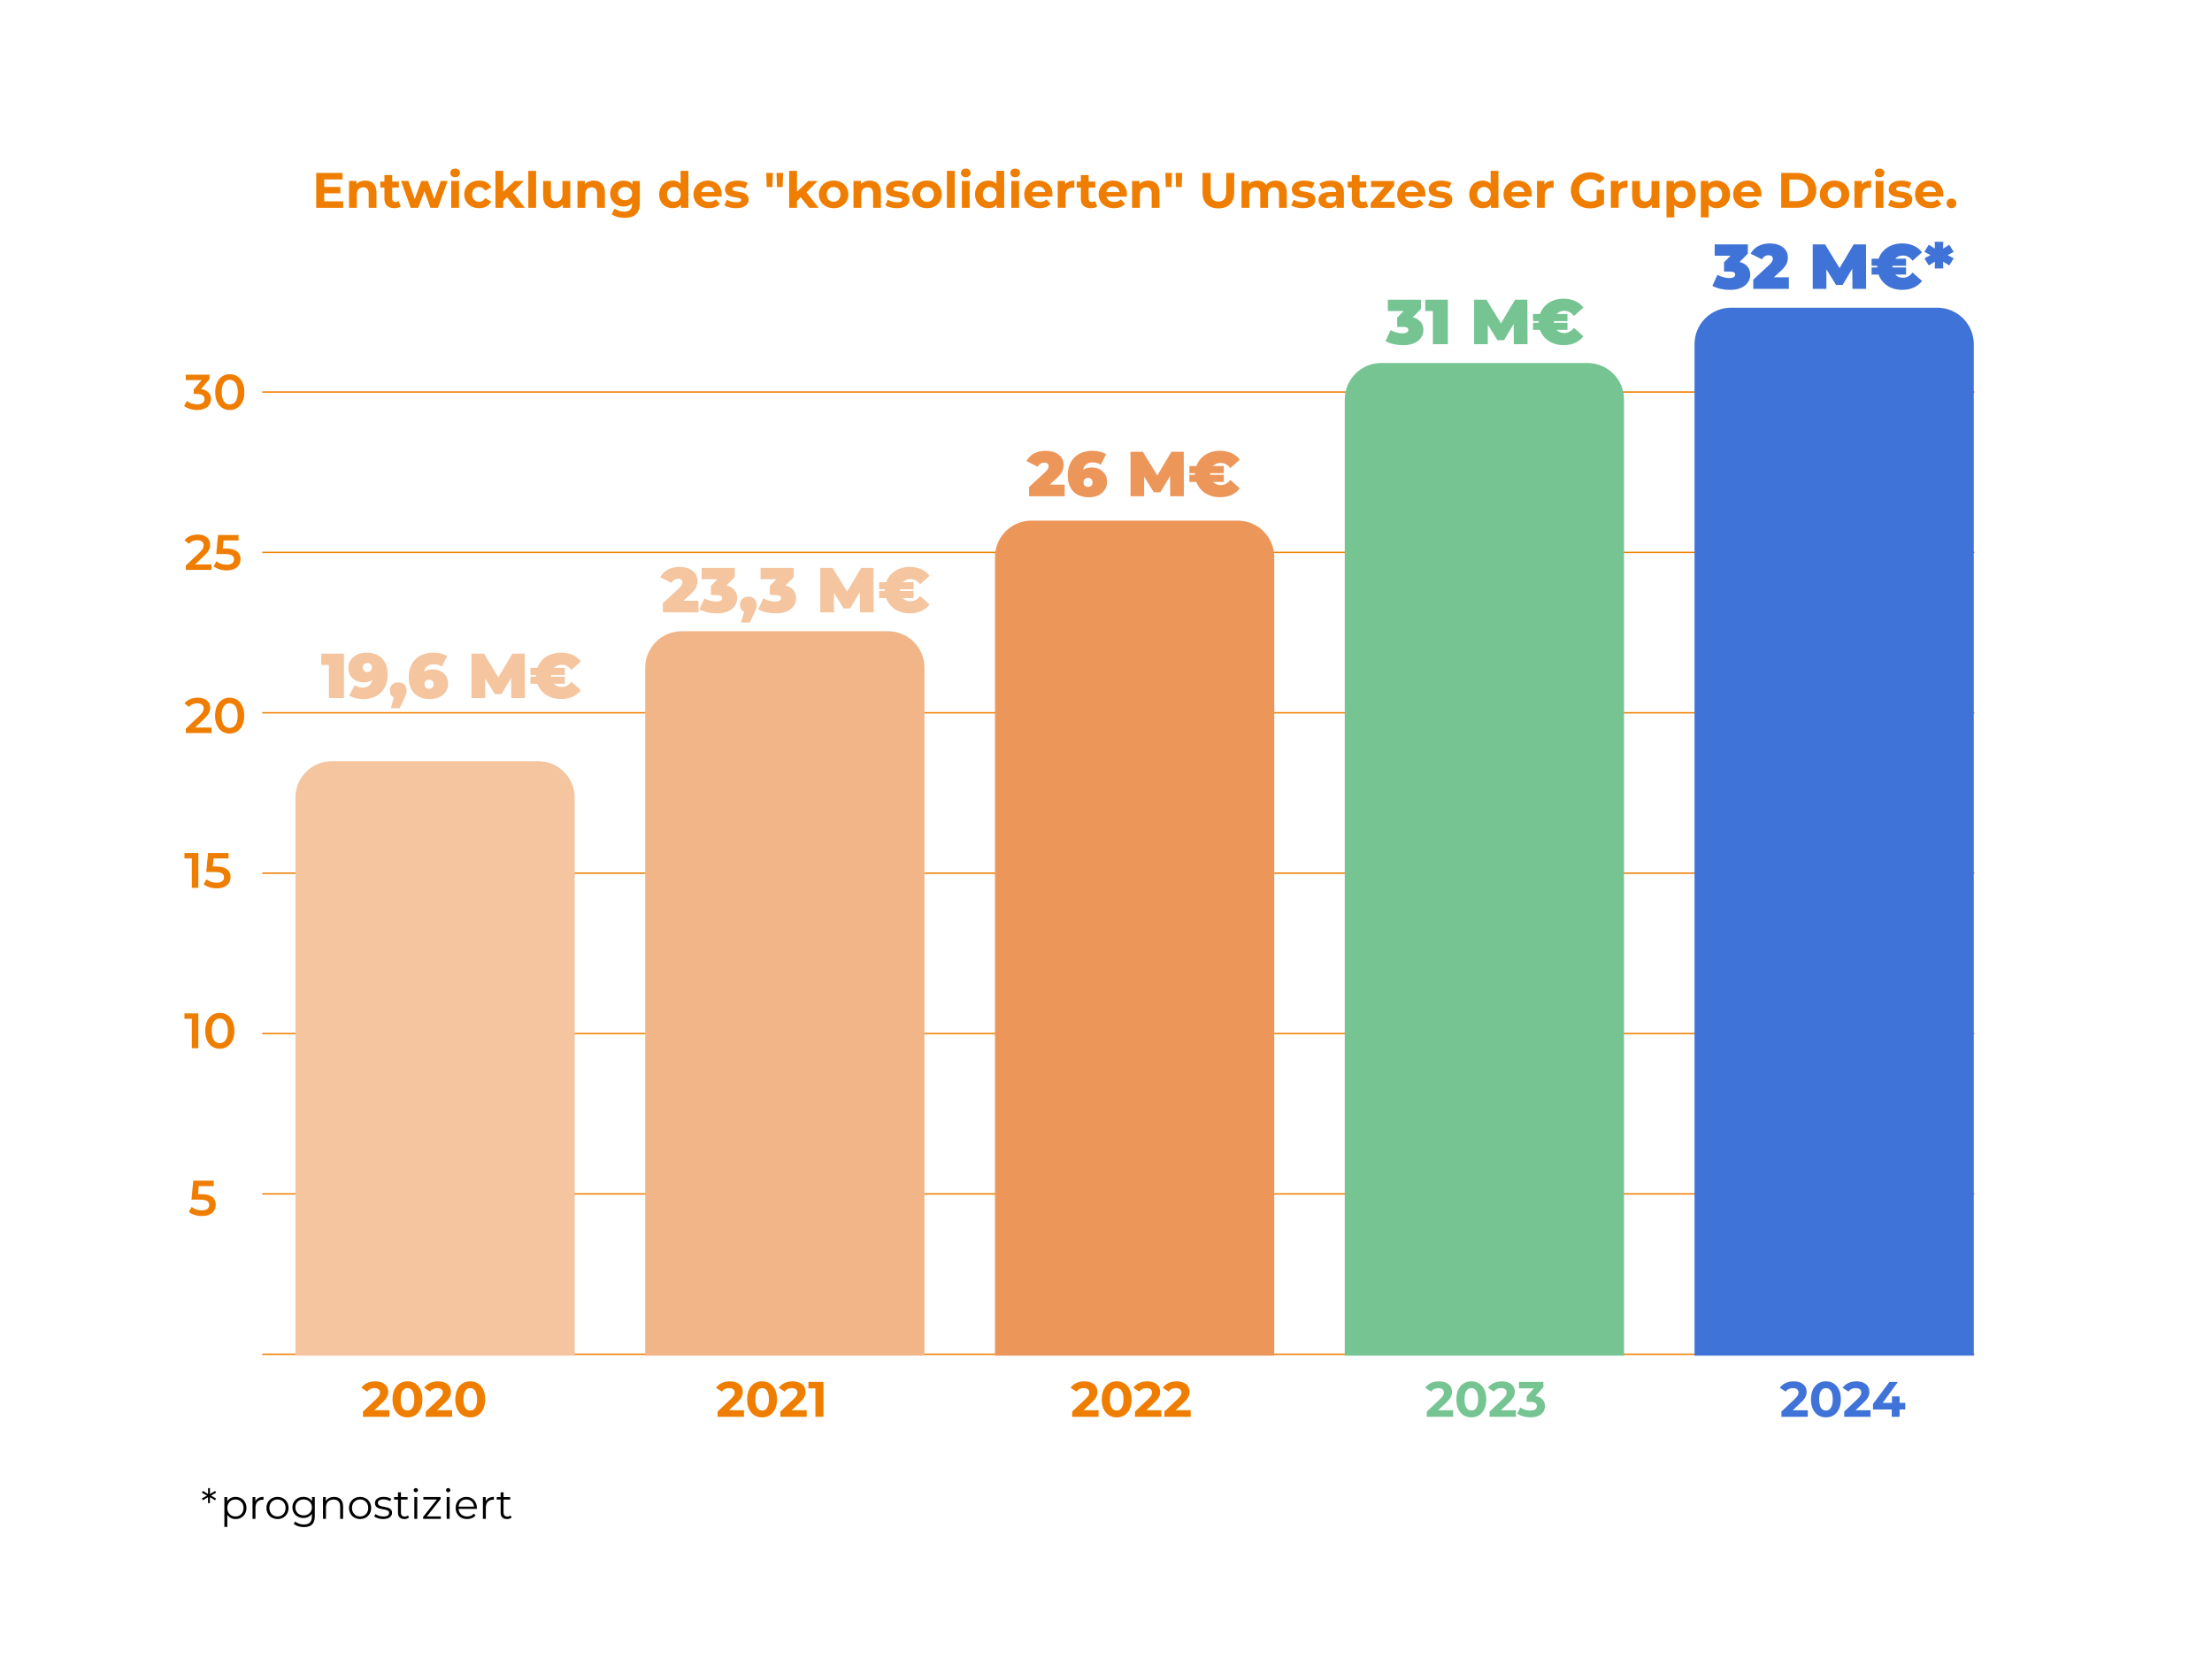 <?xml version="1.0" encoding="UTF-8"?><svg id="DE" xmlns="http://www.w3.org/2000/svg" xmlns:xlink="http://www.w3.org/1999/xlink" viewBox="0 0 800 600"><defs><style>.cls-1{fill:#75c492;}.cls-2{fill:none;stroke:#ef7d00;stroke-miterlimit:10;stroke-width:.5px;}.cls-3{fill:#4073d7;}.cls-4{fill:#f4c59f;}.cls-5{fill:#ef7d00;}.cls-6{fill:#f2b588;}.cls-7{fill:#fff;filter:url(#drop-shadow-3);}.cls-8{fill:#ed965a;}</style><filter id="drop-shadow-3" x="45" y="46" width="709" height="495" filterUnits="userSpaceOnUse"><feOffset dx="3" dy="6"/><feGaussianBlur result="blur" stdDeviation="3"/><feFlood flood-color="#000" flood-opacity=".15"/><feComposite in2="blur" operator="in"/><feComposite in="SourceGraphic"/></filter></defs><rect class="cls-7" x="51.84" y="49.29" width="690" height="476" rx="20" ry="20"/><line class="cls-2" x1="94.84" y1="489.79" x2="714.09" y2="489.79"/><line class="cls-2" x1="94.84" y1="431.79" x2="714.09" y2="431.79"/><line class="cls-2" x1="94.84" y1="373.79" x2="714.09" y2="373.79"/><line class="cls-2" x1="94.84" y1="315.79" x2="714.09" y2="315.79"/><line class="cls-2" x1="94.84" y1="257.79" x2="714.09" y2="257.79"/><line class="cls-2" x1="94.84" y1="199.79" x2="714.09" y2="199.79"/><line class="cls-2" x1="94.84" y1="141.79" x2="714.09" y2="141.79"/><path class="cls-5" d="M78.03,435.74c0,2.21-1.6,4.05-4.99,4.05-1.78,0-3.58-.54-4.74-1.46l.99-1.82c.92.76,2.29,1.24,3.71,1.24,1.67,0,2.67-.74,2.67-1.93s-.77-1.96-3.38-1.96h-3.04l.65-6.86h7.4v1.96h-5.42l-.27,2.92h1.21c3.73,0,5.22,1.62,5.22,3.85Z"/><path class="cls-5" d="M71.72,366.5v12.6h-2.34v-10.64h-2.67v-1.96h5.01Z"/><path class="cls-5" d="M74.22,372.81c0-4.14,2.27-6.48,5.26-6.48s5.28,2.34,5.28,6.48-2.27,6.48-5.28,6.48-5.26-2.34-5.26-6.48ZM82.4,372.81c0-3.04-1.19-4.45-2.92-4.45s-2.9,1.4-2.9,4.45,1.19,4.45,2.9,4.45,2.92-1.4,2.92-4.45Z"/><path class="cls-5" d="M71.72,308.5v12.6h-2.34v-10.64h-2.67v-1.96h5.01Z"/><path class="cls-5" d="M83.39,317.24c0,2.21-1.6,4.05-4.99,4.05-1.78,0-3.58-.54-4.74-1.46l.99-1.82c.92.76,2.29,1.24,3.71,1.24,1.67,0,2.66-.74,2.66-1.93s-.77-1.96-3.38-1.96h-3.04l.65-6.86h7.4v1.96h-5.42l-.27,2.92h1.21c3.73,0,5.22,1.62,5.22,3.85Z"/><path class="cls-5" d="M76.49,263.13v1.98h-9.29v-1.57l5.01-4.75c1.22-1.17,1.44-1.91,1.44-2.61,0-1.15-.79-1.82-2.34-1.82-1.22,0-2.25.41-2.95,1.31l-1.64-1.26c.97-1.31,2.72-2.09,4.79-2.09,2.74,0,4.5,1.39,4.5,3.62,0,1.22-.34,2.34-2.09,3.98l-3.37,3.21h5.94Z"/><path class="cls-5" d="M77.79,258.81c0-4.14,2.27-6.48,5.26-6.48s5.28,2.34,5.28,6.48-2.27,6.48-5.28,6.48-5.26-2.34-5.26-6.48ZM85.96,258.81c0-3.04-1.19-4.45-2.92-4.45s-2.9,1.4-2.9,4.45,1.19,4.45,2.9,4.45,2.92-1.4,2.92-4.45Z"/><path class="cls-5" d="M76.49,204.13v1.98h-9.29v-1.57l5.01-4.75c1.22-1.17,1.44-1.91,1.44-2.61,0-1.15-.79-1.82-2.34-1.82-1.22,0-2.25.41-2.95,1.31l-1.64-1.26c.97-1.31,2.72-2.09,4.79-2.09,2.74,0,4.5,1.39,4.5,3.62,0,1.22-.34,2.34-2.09,3.98l-3.37,3.21h5.94Z"/><path class="cls-5" d="M87,202.24c0,2.21-1.6,4.05-4.99,4.05-1.78,0-3.58-.54-4.74-1.46l.99-1.82c.92.76,2.29,1.24,3.71,1.24,1.67,0,2.66-.74,2.66-1.93s-.77-1.96-3.38-1.96h-3.04l.65-6.86h7.4v1.96h-5.42l-.27,2.92h1.21c3.73,0,5.22,1.62,5.22,3.85Z"/><path class="cls-5" d="M76.31,144.33c0,2.12-1.6,3.96-4.99,3.96-1.78,0-3.56-.54-4.73-1.46l1.01-1.82c.9.76,2.27,1.24,3.69,1.24,1.67,0,2.66-.74,2.66-1.91s-.83-1.87-2.74-1.87h-1.15v-1.6l2.86-3.4h-5.73v-1.96h8.59v1.57l-3.06,3.64c2.38.31,3.58,1.73,3.58,3.62Z"/><path class="cls-5" d="M77.84,141.81c0-4.14,2.27-6.48,5.26-6.48s5.28,2.34,5.28,6.48-2.27,6.48-5.28,6.48-5.26-2.34-5.26-6.48ZM86.01,141.81c0-3.04-1.19-4.45-2.92-4.45s-2.9,1.4-2.9,4.45,1.19,4.45,2.9,4.45,2.92-1.4,2.92-4.45Z"/><path class="cls-5" d="M124.13,72.81v2.34h-9.76v-12.6h9.52v2.34h-6.63v2.74h5.85v2.27h-5.85v2.92h6.86Z"/><path class="cls-5" d="M136.15,69.6v5.55h-2.81v-5.11c0-1.57-.72-2.29-1.96-2.29-1.35,0-2.32.83-2.32,2.61v4.79h-2.81v-9.69h2.68v1.13c.76-.83,1.89-1.28,3.21-1.28,2.29,0,4.02,1.33,4.02,4.29Z"/><path class="cls-5" d="M144.94,74.68c-.58.41-1.42.61-2.29.61-2.29,0-3.62-1.17-3.62-3.48v-3.98h-1.49v-2.16h1.49v-2.36h2.81v2.36h2.41v2.16h-2.41v3.94c0,.83.45,1.28,1.21,1.28.41,0,.83-.13,1.13-.36l.76,1.98Z"/><path class="cls-5" d="M161.89,65.46l-3.51,9.69h-2.7l-2.18-6.01-2.25,6.01h-2.7l-3.49-9.69h2.65l2.29,6.55,2.38-6.55h2.38l2.3,6.55,2.36-6.55h2.48Z"/><path class="cls-5" d="M162.86,62.54c0-.88.7-1.57,1.75-1.57s1.75.65,1.75,1.51c0,.94-.7,1.62-1.75,1.62s-1.75-.68-1.75-1.57ZM163.2,65.46h2.81v9.69h-2.81v-9.69Z"/><path class="cls-5" d="M167.9,70.3c0-2.92,2.25-4.99,5.4-4.99,2.03,0,3.64.88,4.34,2.47l-2.18,1.17c-.52-.92-1.3-1.33-2.18-1.33-1.42,0-2.54.99-2.54,2.68s1.12,2.68,2.54,2.68c.88,0,1.66-.4,2.18-1.33l2.18,1.19c-.7,1.55-2.3,2.45-4.34,2.45-3.15,0-5.4-2.07-5.4-4.99Z"/><path class="cls-5" d="M183.35,71.35l-1.35,1.33v2.47h-2.81v-13.36h2.81v7.56l4.11-3.89h3.35l-4.03,4.11,4.39,5.58h-3.4l-3.06-3.8Z"/><path class="cls-5" d="M191.07,61.79h2.81v13.36h-2.81v-13.36Z"/><path class="cls-5" d="M206.24,65.46v9.69h-2.66v-1.15c-.74.85-1.82,1.3-3.01,1.3-2.43,0-4.14-1.37-4.14-4.36v-5.47h2.81v5.06c0,1.62.72,2.34,1.96,2.34s2.23-.83,2.23-2.61v-4.79h2.81Z"/><path class="cls-5" d="M218.75,69.6v5.55h-2.81v-5.11c0-1.57-.72-2.29-1.96-2.29-1.35,0-2.32.83-2.32,2.61v4.79h-2.81v-9.69h2.68v1.13c.76-.83,1.89-1.28,3.21-1.28,2.29,0,4.02,1.33,4.02,4.29Z"/><path class="cls-5" d="M231.39,65.46v8.07c0,3.6-1.94,5.26-5.44,5.26-1.84,0-3.62-.45-4.75-1.33l1.12-2.02c.83.67,2.18,1.1,3.42,1.1,1.98,0,2.84-.9,2.84-2.65v-.41c-.74.81-1.8,1.21-3.06,1.21-2.68,0-4.84-1.85-4.84-4.68s2.16-4.68,4.84-4.68c1.35,0,2.47.45,3.21,1.39v-1.24h2.67ZM228.62,70c0-1.42-1.06-2.38-2.54-2.38s-2.56.95-2.56,2.38,1.08,2.38,2.56,2.38,2.54-.95,2.54-2.38Z"/><path class="cls-5" d="M248.96,61.79v13.36h-2.68v-1.12c-.7.85-1.73,1.26-3.03,1.26-2.74,0-4.84-1.94-4.84-4.99s2.11-4.99,4.84-4.99c1.19,0,2.2.38,2.9,1.17v-4.7h2.81ZM246.2,70.3c0-1.67-1.08-2.68-2.47-2.68s-2.48,1.01-2.48,2.68,1.08,2.68,2.48,2.68,2.47-1.01,2.47-2.68Z"/><path class="cls-5" d="M260.98,71.1h-7.33c.27,1.21,1.3,1.94,2.77,1.94,1.03,0,1.76-.31,2.43-.94l1.49,1.62c-.9,1.03-2.25,1.57-4,1.57-3.35,0-5.53-2.11-5.53-4.99s2.21-4.99,5.17-4.99,5.04,1.91,5.04,5.02c0,.22-.04.52-.05.76ZM253.62,69.46h4.77c-.2-1.22-1.12-2.02-2.38-2.02s-2.2.77-2.39,2.02Z"/><path class="cls-5" d="M261.97,74.25l.94-2.02c.86.56,2.18.94,3.37.94,1.3,0,1.78-.34,1.78-.88,0-1.58-5.85.04-5.85-3.84,0-1.84,1.66-3.13,4.48-3.13,1.33,0,2.81.31,3.73.85l-.94,2c-.95-.54-1.91-.72-2.79-.72-1.26,0-1.8.4-1.8.9,0,1.66,5.85.05,5.85,3.87,0,1.8-1.67,3.08-4.57,3.08-1.64,0-3.29-.45-4.2-1.04Z"/><path class="cls-5" d="M277.14,62.54h2.39l-.2,5.11h-2.02l-.18-5.11ZM280.85,62.54h2.39l-.2,5.11h-2.02l-.18-5.11Z"/><path class="cls-5" d="M289.58,71.35l-1.35,1.33v2.47h-2.81v-13.36h2.81v7.56l4.11-3.89h3.35l-4.03,4.11,4.39,5.58h-3.4l-3.06-3.8Z"/><path class="cls-5" d="M296.17,70.3c0-2.92,2.25-4.99,5.33-4.99s5.31,2.07,5.31,4.99-2.23,4.99-5.31,4.99-5.33-2.07-5.33-4.99ZM303.96,70.3c0-1.67-1.06-2.68-2.47-2.68s-2.48,1.01-2.48,2.68,1.08,2.68,2.48,2.68,2.47-1.01,2.47-2.68Z"/><path class="cls-5" d="M318.58,69.6v5.55h-2.81v-5.11c0-1.57-.72-2.29-1.96-2.29-1.35,0-2.32.83-2.32,2.61v4.79h-2.81v-9.69h2.68v1.13c.76-.83,1.89-1.28,3.21-1.28,2.29,0,4.01,1.33,4.01,4.29Z"/><path class="cls-5" d="M320.18,74.25l.94-2.02c.87.56,2.18.94,3.37.94,1.3,0,1.78-.34,1.78-.88,0-1.58-5.85.04-5.85-3.84,0-1.84,1.66-3.13,4.48-3.13,1.33,0,2.81.31,3.73.85l-.94,2c-.95-.54-1.91-.72-2.79-.72-1.26,0-1.8.4-1.8.9,0,1.66,5.85.05,5.85,3.87,0,1.8-1.67,3.08-4.57,3.08-1.64,0-3.29-.45-4.2-1.04Z"/><path class="cls-5" d="M329.95,70.3c0-2.92,2.25-4.99,5.33-4.99s5.31,2.07,5.31,4.99-2.23,4.99-5.31,4.99-5.33-2.07-5.33-4.99ZM337.75,70.3c0-1.67-1.06-2.68-2.47-2.68s-2.49,1.01-2.49,2.68,1.08,2.68,2.49,2.68,2.47-1.01,2.47-2.68Z"/><path class="cls-5" d="M342.46,61.79h2.81v13.36h-2.81v-13.36Z"/><path class="cls-5" d="M347.54,62.54c0-.88.7-1.57,1.75-1.57s1.75.65,1.75,1.51c0,.94-.7,1.62-1.75,1.62s-1.75-.68-1.75-1.57ZM347.88,65.46h2.81v9.69h-2.81v-9.69Z"/><path class="cls-5" d="M363.17,61.79v13.36h-2.68v-1.12c-.7.85-1.73,1.26-3.02,1.26-2.74,0-4.84-1.94-4.84-4.99s2.11-4.99,4.84-4.99c1.19,0,2.2.38,2.9,1.17v-4.7h2.81ZM360.41,70.3c0-1.67-1.08-2.68-2.47-2.68s-2.48,1.01-2.48,2.68,1.08,2.68,2.48,2.68,2.47-1.01,2.47-2.68Z"/><path class="cls-5" d="M365.41,62.54c0-.88.7-1.57,1.75-1.57s1.75.65,1.75,1.51c0,.94-.7,1.62-1.75,1.62s-1.75-.68-1.75-1.57ZM365.76,65.46h2.81v9.69h-2.81v-9.69Z"/><path class="cls-5" d="M380.61,71.1h-7.33c.27,1.21,1.3,1.94,2.77,1.94,1.03,0,1.76-.31,2.43-.94l1.49,1.62c-.9,1.03-2.25,1.57-4,1.57-3.35,0-5.53-2.11-5.53-4.99s2.21-4.99,5.17-4.99,5.04,1.91,5.04,5.02c0,.22-.04.52-.05.76ZM373.25,69.46h4.77c-.2-1.22-1.12-2.02-2.38-2.02s-2.2.77-2.39,2.02Z"/><path class="cls-5" d="M388.55,65.32v2.59c-.23-.02-.41-.04-.63-.04-1.55,0-2.57.85-2.57,2.7v4.57h-2.81v-9.69h2.68v1.28c.68-.94,1.84-1.42,3.33-1.42Z"/><path class="cls-5" d="M396.81,74.68c-.58.41-1.42.61-2.29.61-2.29,0-3.62-1.17-3.62-3.48v-3.98h-1.5v-2.16h1.5v-2.36h2.81v2.36h2.41v2.16h-2.41v3.94c0,.83.45,1.28,1.21,1.28.41,0,.83-.13,1.13-.36l.76,1.98Z"/><path class="cls-5" d="M407.52,71.1h-7.33c.27,1.21,1.3,1.94,2.77,1.94,1.03,0,1.76-.31,2.43-.94l1.49,1.62c-.9,1.03-2.25,1.57-4,1.57-3.35,0-5.53-2.11-5.53-4.99s2.21-4.99,5.17-4.99,5.04,1.91,5.04,5.02c0,.22-.04.52-.05.76ZM400.15,69.46h4.77c-.2-1.22-1.12-2.02-2.38-2.02s-2.2.77-2.39,2.02Z"/><path class="cls-5" d="M419.34,69.6v5.55h-2.81v-5.11c0-1.57-.72-2.29-1.96-2.29-1.35,0-2.32.83-2.32,2.61v4.79h-2.81v-9.69h2.68v1.13c.76-.83,1.89-1.28,3.21-1.28,2.29,0,4.01,1.33,4.01,4.29Z"/><path class="cls-5" d="M421.46,62.54h2.4l-.2,5.11h-2.02l-.18-5.11ZM425.17,62.54h2.39l-.2,5.11h-2.02l-.18-5.11Z"/><path class="cls-5" d="M434.93,69.6v-7.06h2.92v6.95c0,2.4,1.04,3.39,2.81,3.39s2.81-.99,2.81-3.39v-6.95h2.88v7.06c0,3.71-2.12,5.76-5.71,5.76s-5.71-2.05-5.71-5.76Z"/><path class="cls-5" d="M465.39,69.6v5.55h-2.81v-5.11c0-1.57-.7-2.29-1.84-2.29-1.26,0-2.14.81-2.14,2.54v4.86h-2.81v-5.11c0-1.57-.67-2.29-1.84-2.29-1.24,0-2.12.81-2.12,2.54v4.86h-2.81v-9.69h2.68v1.12c.72-.83,1.8-1.26,3.04-1.26,1.35,0,2.5.52,3.19,1.58.77-.99,2.03-1.58,3.49-1.58,2.3,0,3.96,1.33,3.96,4.29Z"/><path class="cls-5" d="M466.97,74.25l.94-2.02c.86.56,2.18.94,3.37.94,1.3,0,1.78-.34,1.78-.88,0-1.58-5.85.04-5.85-3.84,0-1.84,1.66-3.13,4.48-3.13,1.33,0,2.81.31,3.73.85l-.94,2c-.95-.54-1.91-.72-2.79-.72-1.26,0-1.8.4-1.8.9,0,1.66,5.85.05,5.85,3.87,0,1.8-1.67,3.08-4.57,3.08-1.64,0-3.29-.45-4.2-1.04Z"/><path class="cls-5" d="M486.03,69.62v5.53h-2.63v-1.21c-.52.88-1.53,1.35-2.95,1.35-2.27,0-3.62-1.26-3.62-2.94s1.21-2.9,4.16-2.9h2.23c0-1.21-.72-1.91-2.23-1.91-1.03,0-2.09.34-2.79.9l-1.01-1.96c1.06-.76,2.63-1.17,4.18-1.17,2.95,0,4.66,1.37,4.66,4.3ZM483.23,72.09v-.99h-1.93c-1.31,0-1.73.49-1.73,1.13,0,.7.59,1.17,1.58,1.17.94,0,1.75-.43,2.07-1.31Z"/><path class="cls-5" d="M494.82,74.68c-.58.41-1.42.61-2.29.61-2.29,0-3.62-1.17-3.62-3.48v-3.98h-1.49v-2.16h1.49v-2.36h2.81v2.36h2.41v2.16h-2.41v3.94c0,.83.45,1.28,1.21,1.28.41,0,.83-.13,1.13-.36l.76,1.98Z"/><path class="cls-5" d="M504.38,72.99v2.16h-8.64v-1.69l4.93-5.83h-4.81v-2.16h8.35v1.69l-4.93,5.83h5.09Z"/><path class="cls-5" d="M515.48,71.1h-7.33c.27,1.21,1.3,1.94,2.77,1.94,1.03,0,1.76-.31,2.43-.94l1.49,1.62c-.9,1.03-2.25,1.57-4,1.57-3.35,0-5.53-2.11-5.53-4.99s2.21-4.99,5.17-4.99,5.04,1.91,5.04,5.02c0,.22-.04.52-.05.76ZM508.12,69.46h4.77c-.2-1.22-1.12-2.02-2.38-2.02s-2.2.77-2.39,2.02Z"/><path class="cls-5" d="M516.47,74.25l.94-2.02c.86.56,2.18.94,3.37.94,1.3,0,1.78-.34,1.78-.88,0-1.58-5.85.04-5.85-3.84,0-1.84,1.66-3.13,4.48-3.13,1.33,0,2.81.31,3.73.85l-.94,2c-.95-.54-1.91-.72-2.79-.72-1.26,0-1.8.4-1.8.9,0,1.66,5.85.05,5.85,3.87,0,1.8-1.67,3.08-4.57,3.08-1.64,0-3.29-.45-4.2-1.04Z"/><path class="cls-5" d="M541.92,61.79v13.36h-2.68v-1.12c-.7.85-1.73,1.26-3.02,1.26-2.74,0-4.84-1.94-4.84-4.99s2.11-4.99,4.84-4.99c1.19,0,2.2.38,2.9,1.17v-4.7h2.81ZM539.17,70.3c0-1.67-1.08-2.68-2.47-2.68s-2.48,1.01-2.48,2.68,1.08,2.68,2.48,2.68,2.47-1.01,2.47-2.68Z"/><path class="cls-5" d="M553.95,71.1h-7.33c.27,1.21,1.3,1.94,2.77,1.94,1.03,0,1.76-.31,2.43-.94l1.49,1.62c-.9,1.03-2.25,1.57-4,1.57-3.35,0-5.53-2.11-5.53-4.99s2.21-4.99,5.17-4.99,5.04,1.91,5.04,5.02c0,.22-.04.52-.05.76ZM546.58,69.46h4.77c-.2-1.22-1.12-2.02-2.38-2.02s-2.2.77-2.39,2.02Z"/><path class="cls-5" d="M561.88,65.32v2.59c-.23-.02-.41-.04-.63-.04-1.55,0-2.57.85-2.57,2.7v4.57h-2.81v-9.69h2.68v1.28c.68-.94,1.84-1.42,3.33-1.42Z"/><path class="cls-5" d="M577.44,68.65h2.67v5.11c-1.39,1.04-3.29,1.6-5.1,1.6-3.96,0-6.88-2.72-6.88-6.52s2.92-6.52,6.93-6.52c2.21,0,4.05.76,5.28,2.18l-1.87,1.73c-.92-.97-1.98-1.42-3.26-1.42-2.45,0-4.12,1.64-4.12,4.03s1.67,4.03,4.09,4.03c.79,0,1.53-.14,2.27-.54v-3.69Z"/><path class="cls-5" d="M588.61,65.32v2.59c-.23-.02-.41-.04-.63-.04-1.55,0-2.57.85-2.57,2.7v4.57h-2.81v-9.69h2.68v1.28c.68-.94,1.84-1.42,3.33-1.42Z"/><path class="cls-5" d="M600.12,65.46v9.69h-2.67v-1.15c-.74.85-1.82,1.3-3.01,1.3-2.43,0-4.14-1.37-4.14-4.36v-5.47h2.81v5.06c0,1.62.72,2.34,1.96,2.34s2.23-.83,2.23-2.61v-4.79h2.81Z"/><path class="cls-5" d="M613.28,70.3c0,3.04-2.11,4.99-4.83,4.99-1.21,0-2.2-.38-2.92-1.17v4.52h-2.81v-13.18h2.68v1.12c.7-.85,1.75-1.26,3.04-1.26,2.72,0,4.83,1.94,4.83,4.99ZM610.43,70.3c0-1.67-1.06-2.68-2.47-2.68s-2.47,1.01-2.47,2.68,1.06,2.68,2.47,2.68,2.47-1.01,2.47-2.68Z"/><path class="cls-5" d="M625.7,70.3c0,3.04-2.11,4.99-4.83,4.99-1.21,0-2.2-.38-2.92-1.17v4.52h-2.81v-13.18h2.68v1.12c.7-.85,1.75-1.26,3.04-1.26,2.72,0,4.83,1.94,4.83,4.99ZM622.85,70.3c0-1.67-1.06-2.68-2.47-2.68s-2.47,1.01-2.47,2.68,1.06,2.68,2.47,2.68,2.47-1.01,2.47-2.68Z"/><path class="cls-5" d="M637,71.1h-7.33c.27,1.21,1.3,1.94,2.77,1.94,1.03,0,1.76-.31,2.43-.94l1.49,1.62c-.9,1.03-2.25,1.57-4,1.57-3.35,0-5.53-2.11-5.53-4.99s2.21-4.99,5.17-4.99,5.04,1.91,5.04,5.02c0,.22-.04.52-.05.76ZM629.63,69.46h4.77c-.2-1.22-1.12-2.02-2.38-2.02s-2.2.77-2.39,2.02Z"/><path class="cls-5" d="M644.21,62.54h5.73c4.12,0,6.95,2.48,6.95,6.3s-2.83,6.3-6.95,6.3h-5.73v-12.6ZM649.8,72.75c2.5,0,4.14-1.49,4.14-3.91s-1.64-3.91-4.14-3.91h-2.67v7.81h2.67Z"/><path class="cls-5" d="M658.16,70.3c0-2.92,2.25-4.99,5.33-4.99s5.31,2.07,5.31,4.99-2.23,4.99-5.31,4.99-5.33-2.07-5.33-4.99ZM665.96,70.3c0-1.67-1.06-2.68-2.47-2.68s-2.49,1.01-2.49,2.68,1.08,2.68,2.49,2.68,2.47-1.01,2.47-2.68Z"/><path class="cls-5" d="M676.69,65.32v2.59c-.23-.02-.41-.04-.63-.04-1.55,0-2.57.85-2.57,2.7v4.57h-2.81v-9.69h2.68v1.28c.68-.94,1.84-1.42,3.33-1.42Z"/><path class="cls-5" d="M678.02,62.54c0-.88.7-1.57,1.75-1.57s1.75.65,1.75,1.51c0,.94-.7,1.62-1.75,1.62s-1.75-.68-1.75-1.57ZM678.36,65.46h2.81v9.69h-2.81v-9.69Z"/><path class="cls-5" d="M682.84,74.25l.94-2.02c.87.56,2.18.94,3.37.94,1.3,0,1.78-.34,1.78-.88,0-1.58-5.85.04-5.85-3.84,0-1.84,1.66-3.13,4.48-3.13,1.33,0,2.81.31,3.73.85l-.94,2c-.95-.54-1.91-.72-2.79-.72-1.26,0-1.8.4-1.8.9,0,1.66,5.85.05,5.85,3.87,0,1.8-1.67,3.08-4.57,3.08-1.64,0-3.29-.45-4.2-1.04Z"/><path class="cls-5" d="M702.77,71.1h-7.33c.27,1.21,1.3,1.94,2.77,1.94,1.03,0,1.76-.31,2.43-.94l1.49,1.62c-.9,1.03-2.25,1.57-4,1.57-3.35,0-5.53-2.11-5.53-4.99s2.21-4.99,5.17-4.99,5.04,1.91,5.04,5.02c0,.22-.04.52-.05.76ZM695.41,69.46h4.77c-.2-1.22-1.12-2.02-2.38-2.02s-2.2.77-2.39,2.02Z"/><path class="cls-5" d="M704.01,73.53c0-1.04.77-1.73,1.75-1.73s1.75.68,1.75,1.73-.77,1.76-1.75,1.76-1.75-.74-1.75-1.76Z"/><path d="M76.28,540.9l1.86,1.05-.34.63-1.88-1.1v2.13h-.69v-2.13s-1.86,1.1-1.86,1.1l-.36-.63,1.88-1.05-1.88-1.05.36-.64,1.88,1.11v-2.13s.68,0,.68,0v2.13l1.88-1.11.34.64-1.86,1.05Z"/><path d="M89.14,545.37c0,2.4-1.68,4.02-3.93,4.02-1.26,0-2.34-.54-3-1.56v4.4h-1.06v-10.8h1.02v1.56c.65-1.05,1.74-1.62,3.04-1.62,2.25,0,3.93,1.62,3.93,4ZM88.08,545.37c0-1.83-1.28-3.07-2.94-3.07s-2.94,1.25-2.94,3.07,1.26,3.08,2.94,3.08,2.94-1.23,2.94-3.08Z"/><path d="M95.3,541.37v1.03c-.09,0-.18-.01-.25-.01-1.65,0-2.66,1.05-2.66,2.91v4.02h-1.06v-7.89h1.02v1.54c.5-1.05,1.5-1.6,2.96-1.6Z"/><path d="M96.35,545.37c0-2.34,1.71-4,4.02-4s4,1.66,4,4-1.7,4.02-4,4.02-4.02-1.68-4.02-4.02ZM103.29,545.37c0-1.84-1.25-3.07-2.92-3.07s-2.94,1.23-2.94,3.07,1.26,3.08,2.94,3.08,2.92-1.23,2.92-3.08Z"/><path d="M113.85,541.42v6.93c0,2.71-1.33,3.95-3.95,3.95-1.44,0-2.85-.44-3.67-1.22l.54-.81c.75.67,1.89,1.08,3.11,1.08,1.99,0,2.91-.92,2.91-2.87v-1c-.66,1-1.79,1.53-3.08,1.53-2.25,0-3.96-1.58-3.96-3.84s1.71-3.81,3.96-3.81c1.32,0,2.46.54,3.12,1.57v-1.51h1.02ZM112.81,545.17c0-1.71-1.26-2.88-3-2.88s-2.98,1.17-2.98,2.88,1.24,2.89,2.98,2.89,3-1.18,3-2.89Z"/><path d="M124.09,544.74v4.58h-1.07v-4.47c0-1.67-.87-2.52-2.37-2.52-1.7,0-2.76,1.05-2.76,2.85v4.14h-1.07v-7.89h1.02v1.46c.57-.96,1.63-1.51,3-1.51,1.92,0,3.24,1.11,3.24,3.37Z"/><path d="M126.22,545.37c0-2.34,1.71-4,4.02-4s4.01,1.66,4.01,4-1.7,4.02-4.01,4.02-4.02-1.68-4.02-4.02ZM133.17,545.37c0-1.84-1.25-3.07-2.93-3.07s-2.94,1.23-2.94,3.07,1.26,3.08,2.94,3.08,2.93-1.23,2.93-3.08Z"/><path d="M135.33,548.41l.48-.84c.63.5,1.69.89,2.8.89,1.5,0,2.11-.51,2.11-1.29,0-2.06-5.11-.44-5.11-3.56,0-1.29,1.11-2.25,3.12-2.25,1.02,0,2.13.28,2.79.73l-.47.86c-.69-.48-1.51-.68-2.33-.68-1.42,0-2.05.56-2.05,1.31,0,2.13,5.12.52,5.12,3.55,0,1.37-1.2,2.25-3.25,2.25-1.31,0-2.57-.42-3.21-.98Z"/><path d="M147.91,548.84c-.42.37-1.05.55-1.66.55-1.49,0-2.31-.84-2.31-2.29v-4.77h-1.41v-.9h1.41v-1.72h1.07v1.72h2.4v.9h-2.4v4.71c0,.93.48,1.44,1.36,1.44.44,0,.87-.13,1.17-.41l.38.77Z"/><path d="M149.61,538.93c0-.4.35-.75.78-.75s.78.33.78.74c0,.43-.33.78-.78.78s-.78-.35-.78-.77ZM149.85,541.42h1.06v7.89h-1.06v-7.89Z"/><path d="M159.45,548.43v.88h-6.42v-.71l4.96-6.28h-4.87v-.9h6.24v.71l-4.96,6.3h5.05Z"/><path d="M161.31,538.93c0-.4.34-.75.78-.75s.78.33.78.74c0,.43-.33.78-.78.78s-.78-.35-.78-.77ZM161.55,541.42h1.07v7.89h-1.07v-7.89Z"/><path d="M172.45,545.7h-6.6c.12,1.65,1.38,2.75,3.1,2.75.96,0,1.82-.34,2.42-1.04l.6.69c-.71.84-1.8,1.29-3.04,1.29-2.46,0-4.14-1.68-4.14-4.02s1.63-4,3.86-4,3.82,1.63,3.82,4c0,.09-.01.21-.01.33ZM165.85,544.9h5.59c-.13-1.54-1.26-2.62-2.8-2.62s-2.65,1.08-2.79,2.62Z"/><path d="M178.62,541.37v1.03c-.09,0-.18-.01-.26-.01-1.65,0-2.65,1.05-2.65,2.91v4.02h-1.06v-7.89h1.02v1.54c.5-1.05,1.5-1.6,2.96-1.6Z"/><path d="M185.04,548.84c-.42.37-1.05.55-1.67.55-1.48,0-2.31-.84-2.31-2.29v-4.77h-1.41v-.9h1.41v-1.72h1.06v1.72h2.4v.9h-2.4v4.71c0,.93.48,1.44,1.37,1.44.43,0,.87-.13,1.17-.41l.38.77Z"/><path class="cls-5" d="M140.81,510.02v2.38h-9.53v-1.89l4.86-4.59c1.12-1.06,1.31-1.71,1.31-2.32,0-.99-.68-1.57-2.02-1.57-1.08,0-2,.41-2.61,1.26l-2.12-1.37c.97-1.42,2.74-2.34,5.01-2.34,2.81,0,4.68,1.44,4.68,3.73,0,1.22-.34,2.34-2.11,3.98l-2.9,2.74h5.42Z"/><path class="cls-5" d="M141.97,506.09c0-4.16,2.3-6.52,5.4-6.52s5.4,2.36,5.4,6.52-2.29,6.52-5.4,6.52-5.4-2.36-5.4-6.52ZM149.84,506.09c0-2.86-1.01-4.05-2.47-4.05s-2.45,1.19-2.45,4.05,1.01,4.05,2.45,4.05,2.47-1.19,2.47-4.05Z"/><path class="cls-5" d="M163.51,510.02v2.38h-9.53v-1.89l4.86-4.59c1.12-1.06,1.31-1.71,1.31-2.32,0-.99-.68-1.57-2.02-1.57-1.08,0-2,.41-2.61,1.26l-2.12-1.37c.97-1.42,2.74-2.34,5.01-2.34,2.81,0,4.68,1.44,4.68,3.73,0,1.22-.34,2.34-2.11,3.98l-2.9,2.74h5.42Z"/><path class="cls-5" d="M164.67,506.09c0-4.16,2.3-6.52,5.4-6.52s5.4,2.36,5.4,6.52-2.29,6.52-5.4,6.52-5.4-2.36-5.4-6.52ZM172.54,506.09c0-2.86-1.01-4.05-2.47-4.05s-2.45,1.19-2.45,4.05,1.01,4.05,2.45,4.05,2.47-1.19,2.47-4.05Z"/><path class="cls-5" d="M269.06,510.02v2.38h-9.53v-1.89l4.86-4.59c1.12-1.06,1.31-1.71,1.31-2.32,0-.99-.68-1.57-2.02-1.57-1.08,0-2,.41-2.61,1.26l-2.12-1.37c.97-1.42,2.74-2.34,5.01-2.34,2.81,0,4.68,1.44,4.68,3.73,0,1.22-.34,2.34-2.11,3.98l-2.9,2.74h5.42Z"/><path class="cls-5" d="M270.22,506.09c0-4.16,2.3-6.52,5.4-6.52s5.4,2.36,5.4,6.52-2.29,6.52-5.4,6.52-5.4-2.36-5.4-6.52ZM278.09,506.09c0-2.86-1.01-4.05-2.47-4.05s-2.45,1.19-2.45,4.05,1.01,4.05,2.45,4.05,2.47-1.19,2.47-4.05Z"/><path class="cls-5" d="M291.76,510.02v2.38h-9.53v-1.89l4.86-4.59c1.12-1.06,1.31-1.71,1.31-2.32,0-.99-.68-1.57-2.02-1.57-1.08,0-2,.41-2.61,1.26l-2.12-1.37c.97-1.42,2.74-2.34,5.01-2.34,2.81,0,4.68,1.44,4.68,3.73,0,1.22-.34,2.34-2.11,3.98l-2.9,2.74h5.42Z"/><path class="cls-5" d="M297.82,499.79v12.6h-2.92v-10.26h-2.52v-2.34h5.44Z"/><path class="cls-5" d="M397.31,510.02v2.38h-9.53v-1.89l4.86-4.59c1.12-1.06,1.31-1.71,1.31-2.32,0-.99-.68-1.57-2.02-1.57-1.08,0-2,.41-2.61,1.26l-2.12-1.37c.97-1.42,2.74-2.34,5.01-2.34,2.81,0,4.68,1.44,4.68,3.73,0,1.22-.34,2.34-2.11,3.98l-2.9,2.74h5.42Z"/><path class="cls-5" d="M398.47,506.09c0-4.16,2.3-6.52,5.4-6.52s5.4,2.36,5.4,6.52-2.29,6.52-5.4,6.52-5.4-2.36-5.4-6.52ZM406.34,506.09c0-2.86-1.01-4.05-2.47-4.05s-2.45,1.19-2.45,4.05,1.01,4.05,2.45,4.05,2.47-1.19,2.47-4.05Z"/><path class="cls-5" d="M420.01,510.02v2.38h-9.53v-1.89l4.86-4.59c1.12-1.06,1.31-1.71,1.31-2.32,0-.99-.68-1.57-2.02-1.57-1.08,0-2,.41-2.61,1.26l-2.12-1.37c.97-1.42,2.74-2.34,5.01-2.34,2.81,0,4.68,1.44,4.68,3.73,0,1.22-.34,2.34-2.11,3.98l-2.9,2.74h5.42Z"/><path class="cls-5" d="M430.63,510.02v2.38h-9.52v-1.89l4.86-4.59c1.12-1.06,1.31-1.71,1.31-2.32,0-.99-.68-1.57-2.02-1.57-1.08,0-2,.41-2.61,1.26l-2.12-1.37c.97-1.42,2.74-2.34,5-2.34,2.81,0,4.68,1.44,4.68,3.73,0,1.22-.34,2.34-2.11,3.98l-2.9,2.74h5.42Z"/><path class="cls-1" d="M525.56,510.02v2.38h-9.53v-1.89l4.86-4.59c1.12-1.06,1.31-1.71,1.31-2.32,0-.99-.68-1.57-2.02-1.57-1.08,0-2,.41-2.61,1.26l-2.12-1.37c.97-1.42,2.74-2.34,5.01-2.34,2.81,0,4.68,1.44,4.68,3.73,0,1.22-.34,2.34-2.11,3.98l-2.9,2.74h5.42Z"/><path class="cls-1" d="M526.72,506.09c0-4.16,2.3-6.52,5.4-6.52s5.4,2.36,5.4,6.52-2.29,6.52-5.4,6.52-5.4-2.36-5.4-6.52ZM534.59,506.09c0-2.86-1.01-4.05-2.47-4.05s-2.45,1.19-2.45,4.05,1.01,4.05,2.45,4.05,2.47-1.19,2.47-4.05Z"/><path class="cls-1" d="M548.26,510.02v2.38h-9.53v-1.89l4.86-4.59c1.12-1.06,1.31-1.71,1.31-2.32,0-.99-.68-1.57-2.02-1.57-1.08,0-2,.41-2.61,1.26l-2.12-1.37c.97-1.42,2.74-2.34,5.01-2.34,2.81,0,4.68,1.44,4.68,3.73,0,1.22-.34,2.34-2.11,3.98l-2.9,2.74h5.42Z"/><path class="cls-1" d="M558.77,508.54c0,2.12-1.64,4.07-5.22,4.07-1.77,0-3.58-.49-4.81-1.35l1.13-2.23c.96.72,2.29,1.13,3.6,1.13,1.46,0,2.36-.59,2.36-1.62,0-.95-.7-1.55-2.36-1.55h-1.33v-1.93l2.59-2.93h-5.37v-2.34h8.82v1.89l-2.84,3.24c2.27.36,3.42,1.76,3.42,3.62Z"/><path class="cls-3" d="M653.81,510.02v2.38h-9.53v-1.89l4.86-4.59c1.12-1.06,1.31-1.71,1.31-2.32,0-.99-.68-1.57-2.02-1.57-1.08,0-2,.41-2.61,1.26l-2.12-1.37c.97-1.42,2.74-2.34,5.01-2.34,2.81,0,4.68,1.44,4.68,3.73,0,1.22-.34,2.34-2.11,3.98l-2.9,2.74h5.42Z"/><path class="cls-3" d="M654.97,506.09c0-4.16,2.3-6.52,5.4-6.52s5.4,2.36,5.4,6.52-2.29,6.52-5.4,6.52-5.4-2.36-5.4-6.52ZM662.84,506.09c0-2.86-1.01-4.05-2.47-4.05s-2.45,1.19-2.45,4.05,1.01,4.05,2.45,4.05,2.47-1.19,2.47-4.05Z"/><path class="cls-3" d="M676.51,510.02v2.38h-9.53v-1.89l4.86-4.59c1.12-1.06,1.31-1.71,1.31-2.32,0-.99-.68-1.57-2.02-1.57-1.08,0-2,.41-2.61,1.26l-2.12-1.37c.97-1.42,2.74-2.34,5.01-2.34,2.81,0,4.68,1.44,4.68,3.73,0,1.22-.34,2.34-2.11,3.98l-2.9,2.74h5.42Z"/><path class="cls-3" d="M689.07,509.75h-2.05v2.65h-2.84v-2.65h-6.79v-1.96l5.94-7.99h3.06l-5.51,7.58h3.38v-2.36h2.75v2.36h2.05v2.38Z"/><path class="cls-4" d="M120.03,275.29h74.63c7.28,0,13.19,5.91,13.19,13.19v201.81h-101v-201.81c0-7.28,5.91-13.19,13.19-13.19Z"/><path class="cls-6" d="M246.53,228.29h74.63c7.28,0,13.19,5.91,13.19,13.19v248.81h-101v-248.81c0-7.28,5.91-13.19,13.19-13.19Z"/><path class="cls-8" d="M373.03,188.29h74.63c7.28,0,13.19,5.91,13.19,13.19v288.81h-101V201.47c0-7.28,5.91-13.19,13.19-13.19Z"/><path class="cls-1" d="M499.53,131.29h74.63c7.28,0,13.19,5.91,13.19,13.19v345.81h-101V144.47c0-7.28,5.91-13.19,13.19-13.19Z"/><path class="cls-3" d="M626.03,111.29h74.63c7.28,0,13.19,5.91,13.19,13.19v365.81h-101V124.47c0-7.28,5.91-13.19,13.19-13.19Z"/><path class="cls-4" d="M124.38,236.4v16.08h-5.42v-11.99h-2.76v-4.09h8.18Z"/><path class="cls-4" d="M140.2,243.93c0,5.63-3.61,8.91-8.91,8.91-1.91,0-3.77-.46-4.98-1.26l1.95-3.79c.94.67,1.91.85,2.92.85,1.84,0,3.12-.94,3.49-2.73-.8.57-1.84.9-3.19.9-2.94,0-5.51-2-5.51-5.14,0-3.44,2.89-5.63,6.52-5.63,4.59,0,7.72,2.64,7.72,7.9ZM134.51,241.41c0-1.01-.69-1.63-1.65-1.63s-1.65.62-1.65,1.63.69,1.65,1.65,1.65,1.65-.64,1.65-1.65Z"/><path class="cls-4" d="M147.05,249.72c0,.73-.09,1.29-.9,3.01l-1.61,3.42h-3.21l1.15-3.88c-.92-.44-1.49-1.33-1.49-2.55,0-1.79,1.29-2.94,3.03-2.94s3.03,1.15,3.03,2.94Z"/><path class="cls-4" d="M162.07,247.22c0,3.44-2.89,5.63-6.52,5.63-4.59,0-7.72-2.64-7.72-7.9,0-5.63,3.61-8.91,8.91-8.91,1.91,0,3.77.46,4.98,1.26l-1.95,3.79c-.94-.67-1.91-.85-2.92-.85-1.84,0-3.12.94-3.49,2.73.8-.57,1.84-.9,3.19-.9,2.94,0,5.51,2,5.51,5.14ZM156.83,247.47c0-1.01-.69-1.65-1.65-1.65s-1.65.64-1.65,1.65.69,1.63,1.65,1.63,1.65-.62,1.65-1.63Z"/><path class="cls-4" d="M184.9,252.48l-.05-7.33-3.49,5.88h-2.39l-3.49-5.63v7.07h-4.94v-16.08h4.46l5.24,8.57,5.1-8.57h4.46l.05,16.08h-4.94Z"/><path class="cls-4" d="M206.65,246.57l3.42,3.05c-1.58,2.07-4.07,3.21-7.21,3.21-4.09,0-7.33-2.18-8.5-5.53h-2.53v-2.57h2.07v-.6h-2.07v-2.57h2.53c1.17-3.35,4.41-5.53,8.5-5.53,3.15,0,5.63,1.15,7.21,3.21l-3.42,3.05c-.94-1.19-2.07-1.88-3.51-1.88-1.15,0-2.11.41-2.78,1.15h3.93v2.57h-4.92v.6h4.92v2.57h-3.93c.67.73,1.63,1.15,2.78,1.15,1.45,0,2.57-.69,3.51-1.88Z"/><path class="cls-4" d="M252.61,217.27v4.2h-12.88v-3.33l5.81-5.37c1.1-1.03,1.26-1.65,1.26-2.2,0-.78-.53-1.26-1.56-1.26-.96,0-1.88.53-2.37,1.49l-4.09-2.04c1.17-2.2,3.49-3.72,6.96-3.72,3.81,0,6.5,1.97,6.5,5.03,0,1.58-.41,3.01-2.76,5.12l-2.3,2.09h5.42Z"/><path class="cls-4" d="M266.6,216.33c0,2.76-2.21,5.51-7.35,5.51-2.2,0-4.62-.48-6.34-1.45l1.84-4c1.38.8,2.96,1.17,4.32,1.17,1.22,0,2.09-.41,2.09-1.24,0-.69-.53-1.1-1.91-1.1h-2.13v-3.33l2.37-2.41h-5.74v-4.09h11.99v3.33l-2.99,3.03c2.53.62,3.86,2.34,3.86,4.57Z"/><path class="cls-4" d="M273.68,218.72c0,.73-.09,1.29-.89,3.01l-1.61,3.42h-3.21l1.15-3.88c-.92-.44-1.49-1.33-1.49-2.55,0-1.79,1.29-2.94,3.03-2.94s3.03,1.15,3.03,2.94Z"/><path class="cls-4" d="M287.92,216.33c0,2.76-2.2,5.51-7.35,5.51-2.21,0-4.62-.48-6.34-1.45l1.84-4c1.38.8,2.96,1.17,4.32,1.17,1.22,0,2.09-.41,2.09-1.24,0-.69-.53-1.1-1.91-1.1h-2.13v-3.33l2.37-2.41h-5.74v-4.09h11.99v3.33l-2.99,3.03c2.53.62,3.86,2.34,3.86,4.57Z"/><path class="cls-4" d="M311.02,221.48l-.05-7.33-3.49,5.88h-2.39l-3.49-5.63v7.07h-4.94v-16.08h4.46l5.24,8.57,5.1-8.57h4.46l.05,16.08h-4.94Z"/><path class="cls-4" d="M332.78,215.57l3.42,3.05c-1.58,2.07-4.07,3.21-7.21,3.21-4.09,0-7.33-2.18-8.5-5.53h-2.53v-2.57h2.07v-.6h-2.07v-2.57h2.53c1.17-3.35,4.41-5.53,8.5-5.53,3.15,0,5.63,1.15,7.21,3.21l-3.42,3.05c-.94-1.19-2.07-1.88-3.51-1.88-1.15,0-2.11.41-2.78,1.15h3.93v2.57h-4.92v.6h4.92v2.57h-3.93c.67.73,1.63,1.15,2.78,1.15,1.45,0,2.57-.69,3.51-1.88Z"/><path class="cls-8" d="M385.05,175.27v4.2h-12.88v-3.33l5.81-5.37c1.1-1.03,1.26-1.65,1.26-2.2,0-.78-.53-1.26-1.56-1.26-.96,0-1.88.53-2.37,1.49l-4.09-2.04c1.17-2.2,3.49-3.72,6.96-3.72,3.81,0,6.5,1.97,6.5,5.03,0,1.58-.41,3.01-2.76,5.12l-2.3,2.09h5.42Z"/><path class="cls-8" d="M400.39,174.22c0,3.44-2.89,5.63-6.52,5.63-4.59,0-7.71-2.64-7.71-7.9,0-5.63,3.61-8.91,8.91-8.91,1.91,0,3.77.46,4.98,1.26l-1.95,3.79c-.94-.67-1.91-.85-2.92-.85-1.84,0-3.12.94-3.49,2.73.8-.57,1.84-.9,3.19-.9,2.94,0,5.51,2,5.51,5.14ZM395.15,174.47c0-1.01-.69-1.65-1.65-1.65s-1.65.64-1.65,1.65.69,1.63,1.65,1.63,1.65-.62,1.65-1.63Z"/><path class="cls-8" d="M423.22,179.48l-.05-7.33-3.49,5.88h-2.39l-3.49-5.63v7.07h-4.94v-16.08h4.46l5.24,8.57,5.1-8.57h4.46l.05,16.08h-4.94Z"/><path class="cls-8" d="M444.97,173.57l3.42,3.05c-1.58,2.07-4.07,3.21-7.21,3.21-4.09,0-7.33-2.18-8.5-5.53h-2.53v-2.57h2.07v-.6h-2.07v-2.57h2.53c1.17-3.35,4.41-5.53,8.5-5.53,3.15,0,5.63,1.15,7.21,3.21l-3.42,3.05c-.94-1.19-2.07-1.88-3.51-1.88-1.15,0-2.11.41-2.78,1.15h3.93v2.57h-4.92v.6h4.92v2.57h-3.93c.67.73,1.63,1.15,2.78,1.15,1.45,0,2.57-.69,3.51-1.88Z"/><path class="cls-1" d="M514.79,119.33c0,2.76-2.21,5.51-7.35,5.51-2.2,0-4.62-.48-6.34-1.45l1.84-4c1.38.8,2.96,1.17,4.32,1.17,1.22,0,2.09-.41,2.09-1.24,0-.69-.53-1.1-1.91-1.1h-2.14v-3.33l2.37-2.41h-5.74v-4.09h11.99v3.33l-2.98,3.03c2.53.62,3.86,2.34,3.86,4.57Z"/><path class="cls-1" d="M523.64,108.4v16.08h-5.42v-11.99h-2.76v-4.09h8.17Z"/><path class="cls-1" d="M547.5,124.48l-.05-7.33-3.49,5.88h-2.39l-3.49-5.63v7.07h-4.94v-16.08h4.46l5.24,8.57,5.1-8.57h4.46l.05,16.08h-4.94Z"/><path class="cls-1" d="M569.25,118.57l3.42,3.05c-1.58,2.07-4.06,3.21-7.21,3.21-4.09,0-7.33-2.18-8.5-5.53h-2.53v-2.57h2.07v-.6h-2.07v-2.57h2.53c1.17-3.35,4.41-5.53,8.5-5.53,3.15,0,5.63,1.15,7.21,3.21l-3.42,3.05c-.94-1.19-2.07-1.88-3.51-1.88-1.15,0-2.11.41-2.78,1.15h3.93v2.57h-4.91v.6h4.91v2.57h-3.93c.67.73,1.63,1.15,2.78,1.15,1.45,0,2.57-.69,3.51-1.88Z"/><path class="cls-3" d="M633,99.33c0,2.76-2.2,5.51-7.35,5.51-2.21,0-4.62-.48-6.34-1.45l1.84-4c1.38.8,2.96,1.17,4.32,1.17,1.22,0,2.09-.41,2.09-1.24,0-.69-.53-1.1-1.91-1.1h-2.14v-3.33l2.37-2.41h-5.74v-4.09h11.99v3.33l-2.99,3.03c2.53.62,3.86,2.34,3.86,4.57Z"/><path class="cls-3" d="M646.97,100.27v4.2h-12.88v-3.33l5.81-5.37c1.1-1.03,1.26-1.65,1.26-2.2,0-.78-.53-1.26-1.56-1.26-.96,0-1.88.53-2.37,1.49l-4.09-2.04c1.17-2.2,3.49-3.72,6.96-3.72,3.81,0,6.5,1.97,6.5,5.03,0,1.58-.41,3.01-2.76,5.12l-2.3,2.09h5.42Z"/><path class="cls-3" d="M669.96,104.48l-.05-7.33-3.49,5.88h-2.39l-3.49-5.63v7.07h-4.94v-16.08h4.46l5.24,8.57,5.1-8.57h4.46l.05,16.08h-4.94Z"/><path class="cls-3" d="M691.71,98.57l3.42,3.05c-1.58,2.07-4.06,3.21-7.21,3.21-4.09,0-7.33-2.18-8.5-5.53h-2.53v-2.57h2.07v-.6h-2.07v-2.57h2.53c1.17-3.35,4.41-5.53,8.5-5.53,3.15,0,5.63,1.15,7.21,3.21l-3.42,3.05c-.94-1.19-2.07-1.88-3.51-1.88-1.15,0-2.11.41-2.78,1.15h3.93v2.57h-4.91v.6h4.91v2.57h-3.93c.67.73,1.63,1.15,2.78,1.15,1.45,0,2.57-.69,3.51-1.88Z"/><path class="cls-3" d="M704.37,92.26l2.21,1.17-1.59,2.57-2.25-1.38.07,2.46h-3.08l.07-2.46-2.25,1.38-1.56-2.57,2.21-1.17-2.21-1.17,1.56-2.57,2.25,1.38-.07-2.46h3.08l-.07,2.46,2.25-1.38,1.59,2.57-2.21,1.17Z"/></svg>